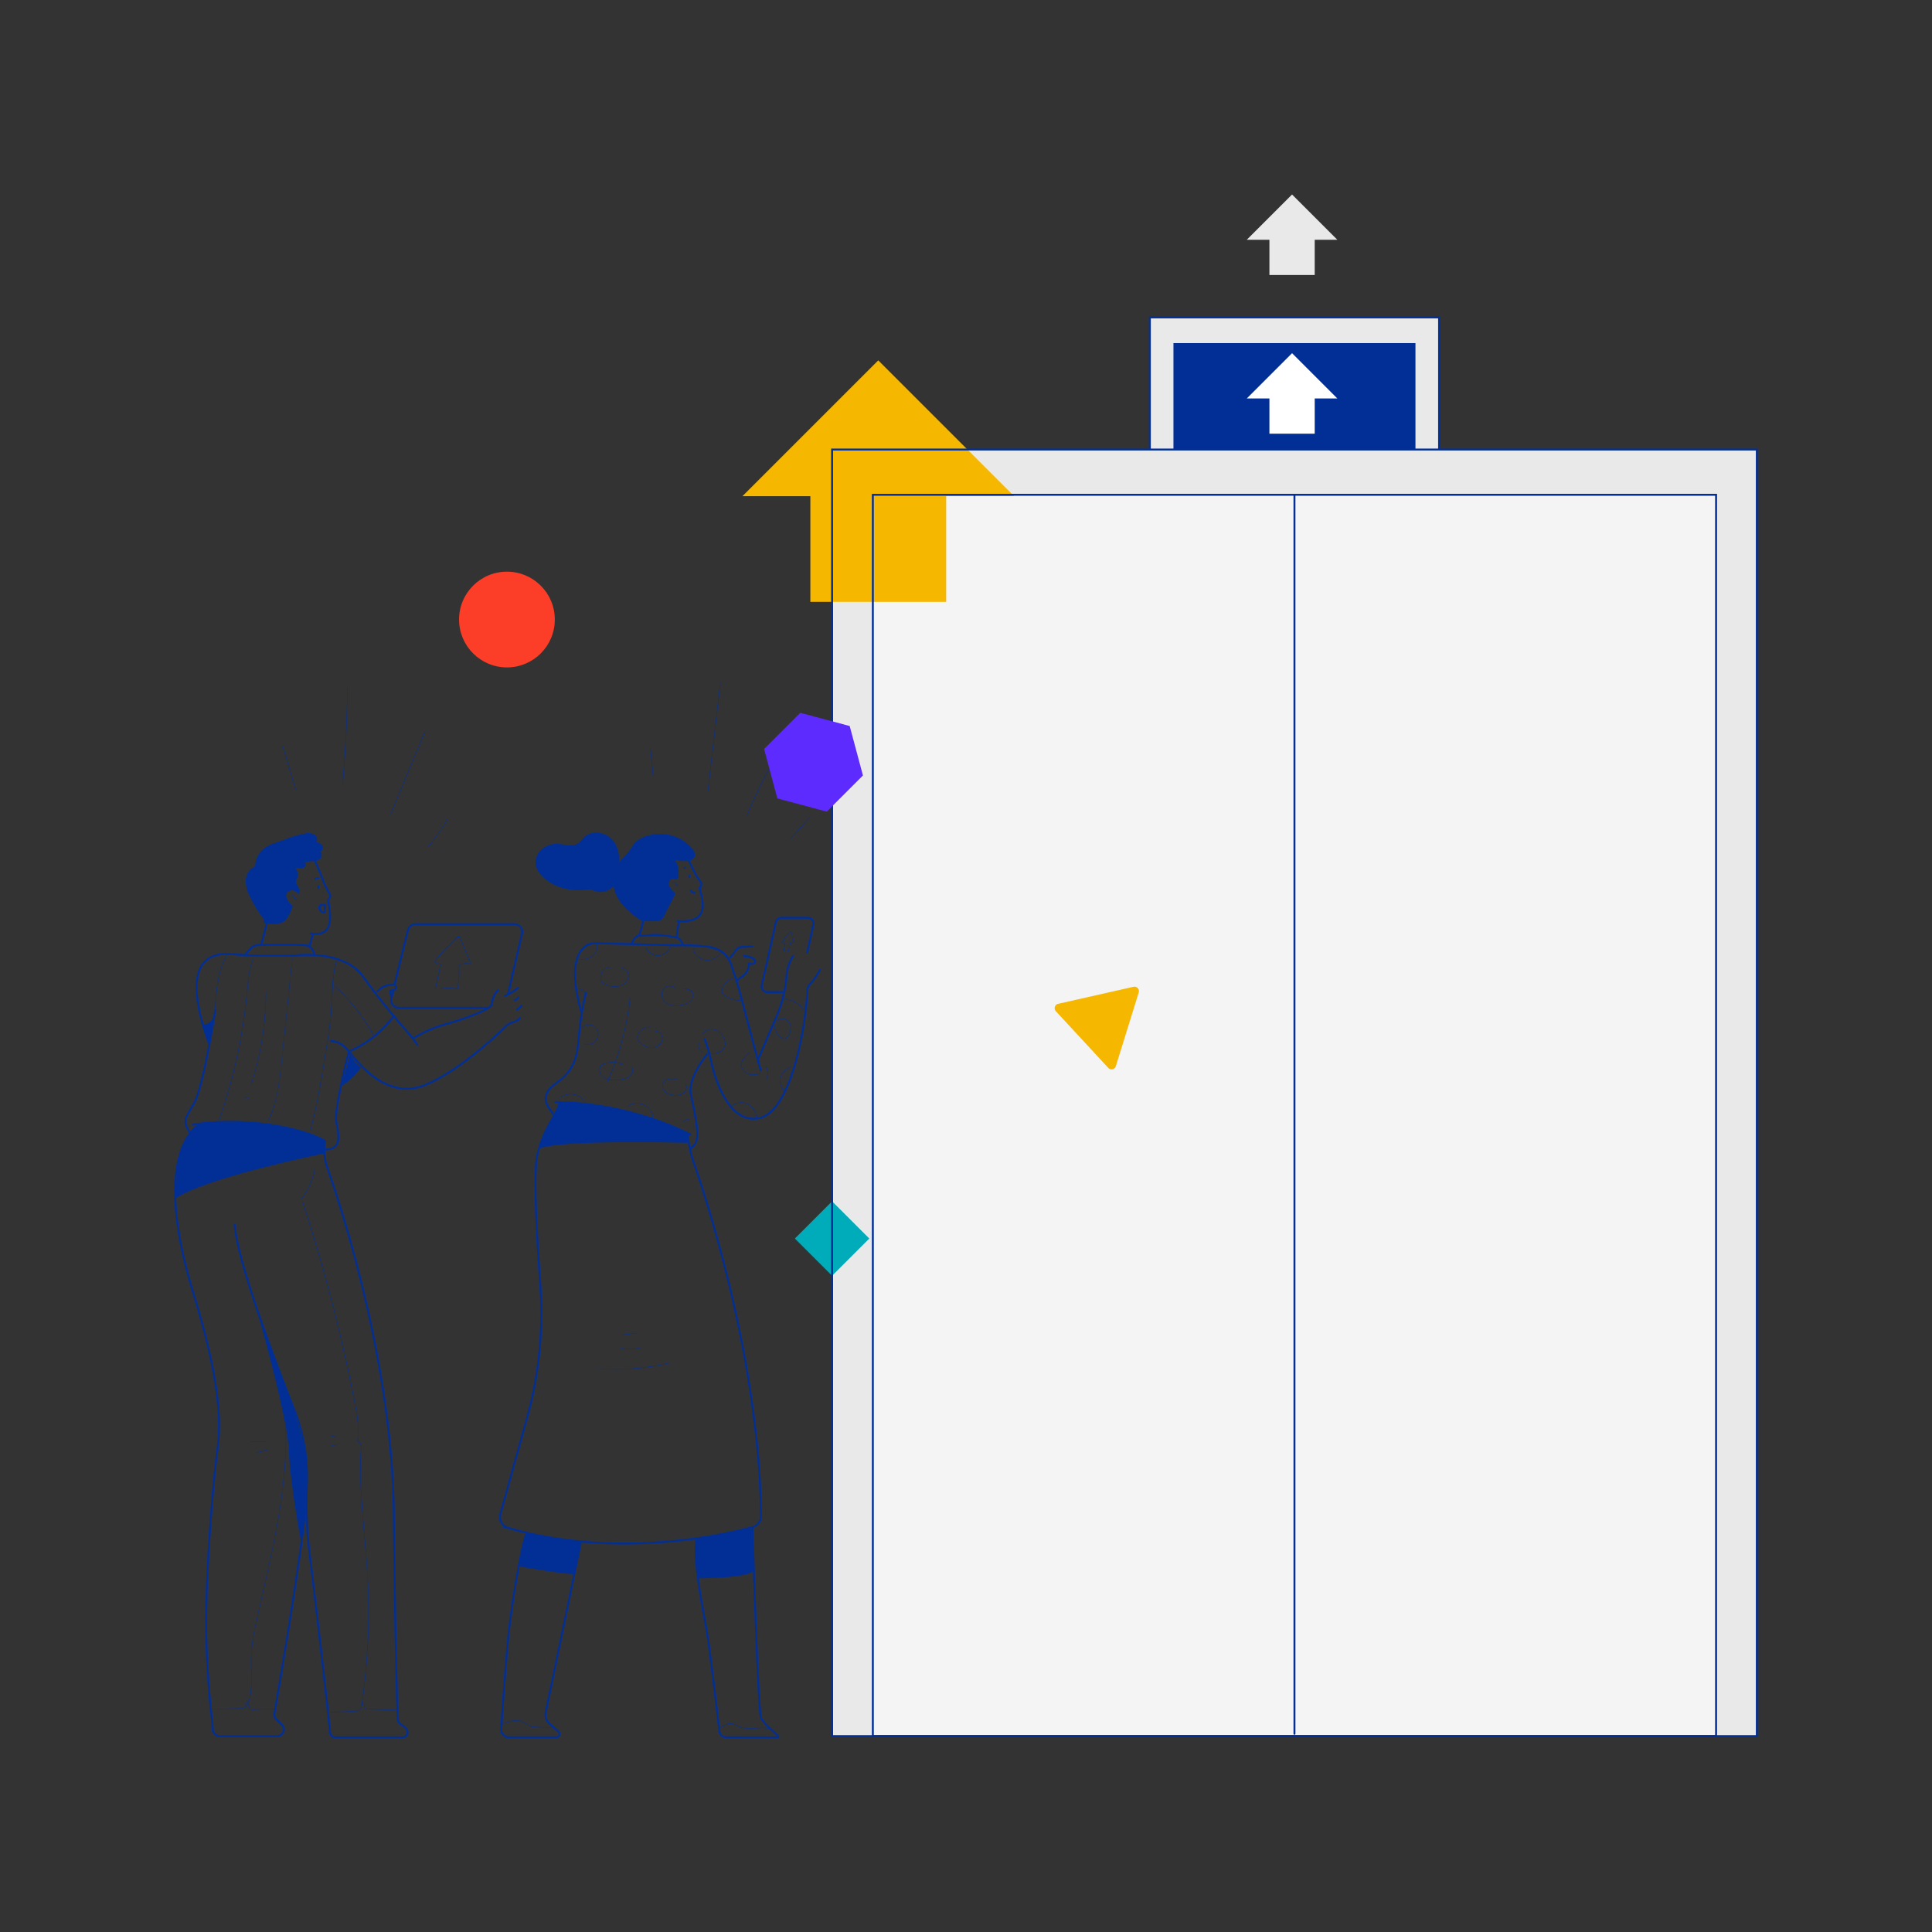 <svg xmlns="http://www.w3.org/2000/svg" id="Layer_1" data-name="Layer 1" viewBox="0 0 1000 1000"><rect x="0" y="0" width="1000" height="1000" fill="#333333" stroke="none"/><defs><style>.cls-1{fill:#e9e9e9;}.cls-2{fill:#022f96;}.cls-3{fill:none;stroke:#022f96;stroke-miterlimit:10;}.cls-4{fill:#00acba;}.cls-5{fill:#f4f4f4;}.cls-6{fill:#f5b700;}.cls-7{fill:#fff;}.cls-8{fill:#fc3e28;}.cls-9{fill:#5e2bff;}</style></defs><rect class="cls-1" x="595.16" y="164.29" width="149.71" height="208.28"></rect><rect class="cls-2" x="607.38" y="177.59" width="125.26" height="174.28"></rect><rect class="cls-3" x="595.16" y="164.29" width="149.71" height="208.28"></rect><rect class="cls-1" x="430.69" y="232.68" width="478.64" height="665.92"></rect><rect class="cls-4" x="417.07" y="627.45" width="27.24" height="27.24" transform="translate(579.45 -116.78) rotate(45)"></rect><rect class="cls-5" x="451.78" y="256.1" width="436.46" height="642.49"></rect><polygon class="cls-6" points="524.9 256.83 454.59 186.53 384.29 256.83 419.44 256.83 419.44 311.52 489.74 311.52 489.74 256.83 524.9 256.83"></polygon><rect class="cls-3" x="430.69" y="232.68" width="478.64" height="665.92"></rect><rect class="cls-3" x="451.78" y="256.1" width="436.46" height="642.49"></rect><path class="cls-2" d="M161.47,483.39c-.55,1.81-1.11,3.64-1.51,5.5a3.65,3.65,0,0,0-.14,1.27.5.5,0,0,0,.62.35.52.52,0,0,0,.35-.62c0,.16,0,.07,0,0s0-.07,0-.1,0,0,0,0c0-.19.07-.38.11-.58.12-.53.25-1.05.39-1.58.29-1.08.59-2.15.91-3.22.07-.24.14-.49.22-.73.19-.62-.78-.88-1-.26Z"></path><path class="cls-3" d="M160.49,483.08c13,2.52,10.44-10.11,9.52-16.18-.06-.4-.15-.8-.22-1.2a2.47,2.47,0,0,0,.78-3.3,19.83,19.83,0,0,1-1.25-2.08,32.42,32.42,0,0,1-2.12-4.65,151.45,151.45,0,0,0-6.14-14.16"></path><path class="cls-2" d="M150.93,463.68c.3-.18.66,0,.9.21a4.27,4.27,0,0,1,.7.71,4.12,4.12,0,0,1,.81,1.78c0,.16.28.09.24-.06a4.39,4.39,0,0,0-1-2c-.39-.47-1.15-1.24-1.82-.86-.14.08,0,.3.13.22Z"></path><path class="cls-2" d="M152,465.38a.83.83,0,0,1,.94-.07c.14.08.27-.14.13-.22a1.1,1.1,0,0,0-1.25.12.12.12,0,0,0,0,.17.13.13,0,0,0,.18,0Z"></path><path class="cls-2" d="M138.06,475.67c-1.05,4.4-2.16,8.79-3.28,13.17a.5.5,0,0,0,1,.26c1.13-4.38,2.24-8.76,3.28-13.16.15-.63-.81-.89-1-.27Z"></path><path class="cls-2" d="M164.37,458.54a2,2,0,0,0,0,1.15.46.46,0,0,0,.09.17.35.35,0,0,0,.14.13.53.53,0,0,0,.39.05.52.52,0,0,0,.3-.23.56.56,0,0,0,0-.38,1.43,1.43,0,0,1-.09-.34l0,.13a1.21,1.21,0,0,1,0-.38l0,.13,0-.17a.5.5,0,0,0-.35-.61.46.46,0,0,0-.38.05.5.5,0,0,0-.23.3Z"></path><path class="cls-2" d="M163.42,455.43l.4-.2-.12,0a3.36,3.36,0,0,1,.81-.22l-.13,0,.39,0a.5.5,0,1,0,0-1,3.77,3.77,0,0,0-1.85.52.5.5,0,0,0-.18.68.5.5,0,0,0,.68.18Z"></path><path class="cls-3" d="M152.88,494.55s25-3.23,35.08,11a381,381,0,0,0,25.87,31.93,67.54,67.54,0,0,1,17.45-7.56c7.39-1.94,23-7.54,23.29-10"></path><path class="cls-3" d="M171,538.91s5-.73,9.68,5.37,19.61,25.35,39.34,17.3,41.91-30.47,41.91-30.47"></path><path class="cls-2" d="M180.87,544.67a57,57,0,0,0,19.23-13.53,54.68,54.68,0,0,0,4.16-5.07c.38-.52-.48-1-.86-.5a55.28,55.28,0,0,1-17.11,15.28,59.58,59.58,0,0,1-5.93,3c-.59.25-.08,1.11.51.86Z"></path><path class="cls-2" d="M212.74,537.05c1,1.27,1.84,2.59,2.71,3.92a.5.5,0,0,0,.87-.5c-.88-1.33-1.75-2.66-2.72-3.92a.5.5,0,0,0-.68-.18.5.5,0,0,0-.18.68Z"></path><path class="cls-3" d="M111.53,522.27s-6.24,40.29-11,48.58-6.24,9.26-2.19,15.35"></path><path class="cls-3" d="M180.61,544.15S172.93,574,174,580.31,177.73,595,168.17,595"></path><path class="cls-2" d="M99.9,582.66a118.23,118.23,0,0,1,26.31-1.31,131.58,131.58,0,0,1,26.77,4,68.48,68.48,0,0,1,14.94,5.55c.57.31,1.07-.56.5-.86a67.22,67.22,0,0,0-13.53-5.21,114.8,114.8,0,0,0-13-2.82,141.84,141.84,0,0,0-27.84-1.77,104.34,104.34,0,0,0-14.44,1.45c-.64.11-.37,1.07.26,1Z"></path><path class="cls-3" d="M168.17,590.48l-.15,1.37a29,29,0,0,0,1.46,12.72c7.75,22.09,33.49,101.13,34.35,178.57.88,78.62,1.85,102,2.1,106.91a2.65,2.65,0,0,0,.92,1.85l3.2,2.72a2.64,2.64,0,0,1-1.82,4.63H173.59a2.71,2.71,0,0,1-2.74-2.39c-.81-8.08-3.85-37.23-11-96.14-1.31-10.75-1.35-23.39-1-33.53a94.49,94.49,0,0,0-6.58-37.58c-10.9-27.66-29.75-77.8-30.83-96.11"></path><path class="cls-2" d="M171.42,743.39l2.53.49c.16,0,.22-.21.06-.24l-2.52-.49c-.16,0-.23.21-.07.24Z"></path><path class="cls-2" d="M171,748.68l3.54-1a.13.13,0,0,0-.07-.24l-3.54,1a.13.13,0,0,0,.07.25Z"></path><path class="cls-3" d="M153.32,494.55s-21.68.24-28.89-.31-35.25-6.87-16.09,46.48"></path><path class="cls-2" d="M196,513.18a10.28,10.28,0,0,1,5.59-2.94,4.87,4.87,0,0,1,2.18-.05c.61.18,1.09.76.58,1.33s-1.31.53-2,.65a.93.93,0,0,0-.73.44,1.63,1.63,0,0,0,0,1l.35,2.5c.09.64,1.06.37,1-.26l-.21-1.43-.1-.72c0-.05-.1-.61-.14-.54a2.23,2.23,0,0,1,.6-.08,6.18,6.18,0,0,0,.62-.12,2.9,2.9,0,0,0,1-.48,1.82,1.82,0,0,0,.79-1.79,2.08,2.08,0,0,0-1.44-1.45,5.61,5.61,0,0,0-2.48,0,10.7,10.7,0,0,0-2.36.64,11.23,11.23,0,0,0-4,2.62c-.45.46.25,1.17.7.7Z"></path><path class="cls-2" d="M187.06,552.33c-3,3.69-6.06,7.49-10.36,9.63q2.24-7,3.88-14.18a9.42,9.42,0,0,0,.35-3.07,19.79,19.79,0,0,0,5.74,7.72"></path><path class="cls-2" d="M155.9,620.92a37.23,37.23,0,0,0,7.16-15.7c0-.16-.21-.23-.24-.07a37,37,0,0,1-7.1,15.6c-.09.12.08.3.18.17Z"></path><path class="cls-2" d="M167.11,597.17s-58.91,12-76,22.92c0,0-.22-21.09,3.52-27.49l3-5.45s2-4.47,6.17-5.25,23-1.17,27.66-.68,21.23,3.28,25.78,4.84,9,3.42,9,3.42,1.64-.44,1.86,1.93a41.72,41.72,0,0,1-.1,6Z"></path><path class="cls-2" d="M110.2,527.15s-1.83,3.41-4.93,3c0,0,2.44,11.94,3.46,8.47S110.2,527.15,110.2,527.15Z"></path><path class="cls-2" d="M351.21,476.8a32.36,32.36,0,0,0-1.35,7.95c-.07.64.93.63,1,0a31.59,31.59,0,0,1,1.31-7.68c.22-.61-.74-.87-1-.27Z"></path><path class="cls-3" d="M350.39,476.71c17.09,1.4,13.42-10.16,12-16-.1-.39-.22-.77-.32-1.15a2.4,2.4,0,0,0,.48-3.27,21,21,0,0,1-1.38-1.93,33.25,33.25,0,0,1-2.44-4.36,149.37,149.37,0,0,0-7.1-13.33"></path><path class="cls-2" d="M348.2,456.86c.26-.21.65-.06.9.08a4.82,4.82,0,0,1,.78.56,4.31,4.31,0,0,1,1.09,1.57c0,.15.3.08.24-.07a4.63,4.63,0,0,0-1.29-1.8c-.47-.39-1.3-1-1.89-.52-.13.1.05.28.17.18Z"></path><path class="cls-2" d="M349.54,458.35a.79.79,0,0,1,.91-.23.14.14,0,0,0,.16-.09.13.13,0,0,0-.09-.15,1.06,1.06,0,0,0-1.16.29.13.13,0,0,0,.18.18Z"></path><path class="cls-2" d="M334.41,465.92c-.64,3-1.13,6.07-1.72,9.09a53.81,53.81,0,0,1-2.3,8.94c-.23.6.74.86,1,.26a54.67,54.67,0,0,0,2.29-8.93c.6-3,1.09-6.08,1.73-9.09.13-.63-.83-.9-1-.27Z"></path><path class="cls-2" d="M302.84,513.6A144.8,144.8,0,0,0,299.57,532c-.44,4-.64,8.07-1.34,12a23.88,23.88,0,0,1-3.58,9.28,22.12,22.12,0,0,1-4.41,4.9c-2.11,1.73-4.55,3.26-6.3,5.38a8.34,8.34,0,0,0-2,4.23,7.54,7.54,0,0,0,.61,3.81,17.7,17.7,0,0,0,1.85,3.18,11.34,11.34,0,0,1,1.54,2.47c.22.61,1.18.35,1-.26a9.22,9.22,0,0,0-1.25-2.15,26,26,0,0,1-1.73-2.68,6.61,6.61,0,0,1,.13-7.15c1.56-2.33,4.13-3.94,6.29-5.67a24.27,24.27,0,0,0,4.66-4.89,23.92,23.92,0,0,0,3.95-9.16c.77-3.76,1-7.62,1.37-11.43a145.79,145.79,0,0,1,3.44-20c.15-.62-.81-.89-1-.27Z"></path><path class="cls-2" d="M357.56,586.77a156.74,156.74,0,0,0-26.21-10.17,171,171,0,0,0-28.08-5.68,156,156,0,0,0-15.73-1,.5.5,0,0,0,0,1,161.35,161.35,0,0,1,27.91,2.92,169.87,169.87,0,0,1,27.22,7.6,147.74,147.74,0,0,1,14.39,6.24c.57.28,1.08-.58.5-.87Z"></path><path class="cls-2" d="M356.26,453a2,2,0,0,0,0,.34,1.34,1.34,0,0,0,0,.35,1.69,1.69,0,0,0,.18.55.5.5,0,0,0,.3.23.46.46,0,0,0,.38-.05.48.48,0,0,0,.23-.29l0-.14a.45.45,0,0,0-.07-.25l0-.07.05.12a1.56,1.56,0,0,1-.1-.37l0,.13a1.21,1.21,0,0,1,0-.38l0,.14v0a.45.45,0,0,0,0-.2.55.55,0,0,0-.06-.18.46.46,0,0,0-.3-.23.49.49,0,0,0-.39.05.47.47,0,0,0-.23.3Z"></path><path class="cls-2" d="M357.12,461.08a2.69,2.69,0,0,0,2.42,1.56.5.5,0,0,0,.5-.5.51.51,0,0,0-.5-.5h-.2l-.3-.07-.14-.05c-.08,0,.08,0,0,0l-.07,0-.26-.15-.06,0s-.09-.07,0,0,0,0,0,0l-.05,0-.22-.21,0-.06c0-.05.06.09,0,0l-.08-.12a1.51,1.51,0,0,1-.15-.28.5.5,0,0,0-.3-.23.55.55,0,0,0-.38.05.52.52,0,0,0-.23.3.59.59,0,0,0,.05.39Z"></path><path class="cls-2" d="M354.45,449.67l.35-.1a.34.34,0,0,0,.17-.08.37.37,0,0,0,.13-.15.28.28,0,0,0,.06-.18.34.34,0,0,0,0-.2l0-.12a.52.52,0,0,0-.18-.18l-.12-.05a.57.57,0,0,0-.26,0l-.36.1a.32.32,0,0,0-.17.09.44.44,0,0,0-.13.14.55.55,0,0,0-.06.18.45.45,0,0,0,0,.2l.05.12a.52.52,0,0,0,.18.18l.12.05a.61.61,0,0,0,.27,0Z"></path><path class="cls-2" d="M351.1,453.91a1.32,1.32,0,0,1-1.75,1.14,2.12,2.12,0,0,0-2.9,1.27c-.91,2.13,1.07,4.19,2.32,5.2a1.45,1.45,0,0,1,.41,1.74c-.72,1.57-2.16,4.6-3.71,7.33-1.78,3.14-1.6,5.28-5.15,6.24h-7.85c-.12,0,.09.06,0,0-1.59-1-14.19-8.38-15-19.16a17.13,17.13,0,0,1,5.15-13.73,28.84,28.84,0,0,0,4.62-5.84c1.55-2.64,5.18-6,13.66-6.43a21.72,21.72,0,0,1,16.8,6.93c3.56,3.64,2.29,6.86-2.87,7.1a15.13,15.13,0,0,1-4.77-.55.4.4,0,0,0-.46.59,9.11,9.11,0,0,1,1.6,5.82Z"></path><path class="cls-3" d="M366.77,544.76c0-.27-11,13-9.22,21.44,4.49,21,4.53,25.08-.24,28.29"></path><path class="cls-3" d="M349.07,489.32c3.16-.14,6.33-.1,9.49.05,6.68.32,14.12.42,18.18,6.48,1.84,2.76,2.42,5.94,3.53,9,.91,2.5,1.66,5.07,2.37,7.65,1.5,5.42,2.83,10.89,4.31,16.32q2.88,10.62,5.64,21.26l0,.14"></path><path class="cls-3" d="M393.94,554.44c-.63-1.89-1.19-3.79-1.65-5.72,0,0,4.67-11.28,9.31-21.81a67.49,67.49,0,0,0,5.63-23.09,23.88,23.88,0,0,1,3.42-9.28"></path><path class="cls-3" d="M364.61,537.46a88.8,88.8,0,0,1,3.21,10.61s6.23,34.25,24.81,30.72c17.54-3.33,24.62-49.91,25.2-65.47a6.13,6.13,0,0,1,1.79-4.45c1.73-1.55,3.6-4.78,5-7.19"></path><path class="cls-3" d="M355.79,586.46l.75,5.07a53,53,0,0,0,2.43,9.92c7,20.11,34,102.49,34.95,183.29a5.9,5.9,0,0,1-4.44,5.72c-15.68,4.21-70.38,16.48-126.34.44a5.9,5.9,0,0,1-4.15-7.22l13.76-49.6a203.61,203.61,0,0,0,6.9-69.11c-1.87-25.88-3.65-58.44-1.52-67.26,3.66-15.24,10.31-20.51,11.51-27.28"></path><path class="cls-3" d="M349.85,489.29c.35,0-27.57-.74-41.4-1.13-8.28-.23-15.23,9.76-7.41,36"></path><path class="cls-3" d="M389.48,790.46s2.85,95.17,4.44,98.74,10.31,9.9,8.8,10-19.12.06-27,0a3.35,3.35,0,0,1-3.34-2.92c-1-8.84-4.15-35.48-5.77-46.92-2-13.81-8.31-41.15-6-53.2"></path><path class="cls-3" d="M300.73,797.88s-14.49,70.52-18.27,88.36a6.36,6.36,0,0,0,2.15,6.17l4.47,3.8a1.73,1.73,0,0,1-1.17,3H263.45a4,4,0,0,1-4.06-4.21c.62-9.14,2.15-31.18,3.57-46.47,1.84-19.74,7.93-53.45,9.84-55.17"></path><path class="cls-2" d="M356.54,591.53s-66.06-1.92-77.56,3c0,0,4.58-11.34,5.36-12.75s3.58-6.34,4.06-7.49.61-4.11,3.91-3.82,32,3,47.73,9.49l13.59,5.51s2,.09,2.47,3.1"></path><path class="cls-2" d="M269.08,810.85s27.21,4.73,28.22,3.74,2.76-13.42,2.76-13.42,1.65-3.15-1.37-3.49-19.3-2.87-19.3-2.87-7.29-3-7.64,1.15-2.67,11.73-2.67,11.73"></path><path class="cls-2" d="M361.3,816.94s26.29,0,28.9-4.06l-.5-15.36-.13-4.12s1.08-3.11-4.14-1.9-19.59,3.94-19.59,3.94-5.39-.83-5.54,3.48S361.3,816.94,361.3,816.94Z"></path><path class="cls-2" d="M259,893.06a23.74,23.74,0,0,1,7-2.33,9.88,9.88,0,0,1,3.59.23,9.5,9.5,0,0,1,3,1.52,7.94,7.94,0,0,0,2.58,1.34,18,18,0,0,0,3.44.28l7.85.38c.16,0,.16-.24,0-.25l-6.23-.3-3.12-.15a7,7,0,0,1-3-.62c-1.5-.77-2.69-1.95-4.35-2.41a10.57,10.57,0,0,0-5-.08,28.59,28.59,0,0,0-5.94,2.18c-.15.06,0,.28.12.21Z"></path><path class="cls-2" d="M372.47,894.89c1.49-1.15,3.13-2.39,5.06-2.61s3.56.88,5.27,1.6c3.28,1.36,6.9.78,10.33.62a16.25,16.25,0,0,1,6.2.66c.15.05.22-.19.07-.24-3.59-1.27-7.42-.46-11.12-.41a13.47,13.47,0,0,1-5.85-1.07c-1.58-.72-3.11-1.62-4.92-1.42-2,.23-3.68,1.51-5.22,2.7-.12.1,0,.27.18.17Z"></path><path class="cls-2" d="M257.35,512.23a12.75,12.75,0,0,0-2.37,3.61,12.26,12.26,0,0,0-.67,2,16.76,16.76,0,0,1-.45,2.24c-.24.6.73.86,1,.27a13.18,13.18,0,0,0,.41-2.06,11.54,11.54,0,0,1,.62-2,11.38,11.38,0,0,1,2.21-3.4c.43-.47-.27-1.18-.71-.71Z"></path><path class="cls-2" d="M267.86,510.92a34.1,34.1,0,0,1-6.71,4.15c-.59.27-.08,1.14.5.86a34.79,34.79,0,0,0,6.92-4.3.5.5,0,1,0-.71-.71Z"></path><path class="cls-2" d="M267.89,515.89l-.15.28-.08.12-.05.06s.08-.09,0,0a3.66,3.66,0,0,1-.44.44c-.05,0,.1-.08,0,0l-.06,0-.14.09a1.17,1.17,0,0,1-.27.15s-.2.08-.05,0l-.14.05a1.58,1.58,0,0,1-.31.09.52.52,0,0,0-.35.62.51.51,0,0,0,.62.34,3.33,3.33,0,0,0,2.24-1.76.5.5,0,1,0-.86-.51Z"></path><path class="cls-2" d="M269.56,520.31a13,13,0,0,1-1.07,1l-.28.24-.14.11a.18.18,0,0,1-.07,0c.06,0,0,0,0,0-.2.15-.4.3-.61.44a.51.51,0,0,0-.18.68.5.5,0,0,0,.68.18,13.24,13.24,0,0,0,2.39-2,.52.52,0,0,0,0-.71.5.5,0,0,0-.71,0Z"></path><path class="cls-2" d="M268.77,526.56a7.34,7.34,0,0,1-3.48,2.1,9,9,0,0,0-3.71,2.1c-.43.47.27,1.18.71.71,2-2.12,5.37-1.87,7.19-4.2a.52.52,0,0,0,0-.71.5.5,0,0,0-.71,0Z"></path><path class="cls-3" d="M102.38,582.81S77.61,596,100.12,669.43c13,42.55,14.64,64.69,12.39,81.14s-6.76,70.17-5.63,100.88c1,26.94,2.84,36.15,3.28,43.93a3.46,3.46,0,0,0,3.49,3.21h29.81a3.4,3.4,0,0,0,2.48-5.82l-2.88-2.8a3.34,3.34,0,0,1-1-3c2.25-13.13,16.59-97.33,16.59-114.5"></path><path class="cls-2" d="M108.78,886.36a.13.13,0,0,0,0-.25.13.13,0,0,0,0,.25Z"></path><path class="cls-2" d="M108.78,884.73l11.87-.28,3-.07,1.48,0a2.71,2.71,0,0,0,1-.13c.49-.22.64-.74.83-1.2l1.11-2.77h-.24l.76,2.23a11.63,11.63,0,0,0,.66,1.82,1.16,1.16,0,0,0,.9.6,14.58,14.58,0,0,0,2.38,0l10-.33a.13.13,0,0,0,0-.25l-8.77.29-2.09.07c-.69,0-1.8.26-2.21-.46a10.91,10.91,0,0,1-.66-1.87l-.73-2.11a.12.12,0,0,0-.24,0l-1,2.43a3.62,3.62,0,0,1-.56,1.19c-.37.38-1.07.28-1.55.29l-5.32.13-10.63.25c-.16,0-.16.26,0,.25Z"></path><path class="cls-2" d="M170,886.46l9.45-.39c1.46-.06,2.94-.06,4.4-.2a4.55,4.55,0,0,0,2.55-.87c.8-.68.82-1.68,1.07-2.62.05-.2.24-.89.48-.94s.36.39.4.54a7.93,7.93,0,0,1,.19,1.37,1.42,1.42,0,0,0,1.48,1.41c1.56.09,3.13.09,4.7.14l10.8.33a.13.13,0,0,0,0-.25l-11.42-.35-2.73-.08c-.89,0-2.21.2-2.51-.87-.25-.87,0-1.94-.81-2.54a.12.12,0,0,0-.15,0c-1.06.94-.56,2.6-1.56,3.57s-3.12.95-4.56,1l-11.78.48a.13.13,0,0,0,0,.25Z"></path><path class="cls-2" d="M129.68,746.33h8.07a.13.13,0,0,0,0-.25h-8.07a.13.13,0,0,0,0,.25Z"></path><path class="cls-2" d="M132.64,752l5.86-1.44c.16,0,.09-.28-.06-.24l-5.87,1.43c-.16,0-.09.28.07.25Z"></path><path class="cls-2" d="M132.1,675s16.66,57.5,17.39,75.42,6.49,48.5,6.49,48.5,4.45-35,2-47.07a244.19,244.19,0,0,0-7.6-26.86"></path><path class="cls-3" d="M417.7,493.52l3.31-15a2.89,2.89,0,0,0-2.88-3.47H404.46a2.92,2.92,0,0,0-2.87,2.26l-7.28,32.72a2.89,2.89,0,0,0,2.87,3.48h8.73"></path><path class="cls-2" d="M363.94,534.85a.13.13,0,1,0,0-.25.13.13,0,0,0,0,.25Z"></path><path class="cls-2" d="M309.75,708.52a120.34,120.34,0,0,0,28.31-1.21q4-.66,8-1.58c.16,0,.09-.28-.07-.25a119.56,119.56,0,0,1-28.21,3.13c-2.68,0-5.36-.14-8-.34-.16,0-.16.24,0,.25Z"></path><path class="cls-2" d="M321.11,697.77a19.17,19.17,0,0,0,10.33-.07.12.12,0,0,0-.06-.24,18.93,18.93,0,0,1-10.21.07.12.12,0,0,0-.06.24Z"></path><path class="cls-2" d="M321.86,691.12l7.4-1c.16,0,.16-.27,0-.25l-7.4,1c-.16,0-.16.27,0,.25Z"></path><path class="cls-2" d="M354.22,488.9c-1.09-1.21-1.41-3-3-3.81a11.4,11.4,0,0,0-3-.7c-1.15-.21-2.3-.41-3.46-.57a36,36,0,0,0-6.88-.4c-1.19.06-2.37.19-3.55.29s-2.23.1-3.35.13a3.38,3.38,0,0,0-2.66,1.27,19.29,19.29,0,0,0-1.8,3c-.3.57.56,1.08.87.51a25.8,25.8,0,0,1,1.43-2.51,2.64,2.64,0,0,1,2.38-1.26c2.11,0,4.2-.27,6.31-.4a33.69,33.69,0,0,1,6.27.25,51.78,51.78,0,0,1,6.34,1.07c1.88.48,2.21,2.55,3.37,3.85.43.48,1.13-.23.71-.71Z"></path><path class="cls-2" d="M378.31,496l2.29-2.81a8.36,8.36,0,0,1,2.09-2.26,3.76,3.76,0,0,1,1.45-.3c.58-.05,1.17-.09,1.76-.12,1.17-.07,2.35-.1,3.52-.1a.5.5,0,0,0,0-1c-1.25,0-2.5,0-3.74.11a9.39,9.39,0,0,0-3.34.47,7.09,7.09,0,0,0-2.23,2.23l-2.5,3.08c-.41.49.3,1.2.7.7Z"></path><path class="cls-2" d="M385,495.4a10.11,10.11,0,0,1,4.19,1c.53.3,1.64,1.07,1,1.75s-1.65.25-2.34,0a.51.51,0,0,0-.64.48,7.93,7.93,0,0,1-1.79,5,8.11,8.11,0,0,1-2,1.74,5.68,5.68,0,0,0-1.91,1.56c-.36.54.51,1,.86.51.52-.78,1.52-1.13,2.25-1.68a9,9,0,0,0,1.92-2,8.85,8.85,0,0,0,1.67-5.16l-.63.48a3.32,3.32,0,0,0,3.14-.15,1.65,1.65,0,0,0,.25-2.42c-1.39-1.74-3.91-2-6-2.17-.64-.06-.64.94,0,1Z"></path><path class="cls-2" d="M396.23,551.87a7.39,7.39,0,0,1,.3,6.81c-.07.14.15.27.22.12a7.63,7.63,0,0,0-.31-7.06c-.08-.13-.3,0-.21.13Z"></path><path class="cls-2" d="M326,516.54a144.76,144.76,0,0,1-7.79,33.61q-1.69,4.7-3.71,9.27c-.06.14.15.27.22.12a145.81,145.81,0,0,0,10.15-33.32q.86-4.82,1.38-9.68c0-.16-.23-.16-.25,0Z"></path><path class="cls-2" d="M314.08,562.94l-.43-.21a.12.12,0,0,0-.1,0,.11.11,0,0,0-.07.06.13.13,0,0,0,0,.17l.43.21a.2.2,0,0,0,.1,0,.16.16,0,0,0,.08-.06.13.13,0,0,0-.05-.17Z"></path><path class="cls-2" d="M137.51,513.64A153.81,153.81,0,0,1,132.85,551q-1.31,5.21-3,10.29c0,.15.19.22.24.07a155,155,0,0,0,7.26-37q.38-5.34.38-10.68a.13.13,0,1,0-.25,0Z"></path><path class="cls-2" d="M128.52,568.12l-2.09-.41c-.16,0-.23.21-.07.24l2.1.41c.15,0,.22-.21.06-.24Z"></path><path class="cls-2" d="M163.27,493.92c-.63-2-1.46-3.9-3.52-4.77a10.47,10.47,0,0,0-3.77-.53c-1.54-.05-3.08-.08-4.62-.11-3,0-6.07-.05-9.1,0s-6,0-9,.22a5.27,5.27,0,0,0-3.63,1.64,33.1,33.1,0,0,0-3,3.51c-.39.51.48,1,.86.5a36,36,0,0,1,2.52-3,4.46,4.46,0,0,1,3.1-1.64c2.7-.2,5.44-.18,8.15-.22s5.57,0,8.36,0,5.38,0,8,.2a4.67,4.67,0,0,1,3.28,1.54,8.24,8.24,0,0,1,1.36,3c.19.61,1.16.35,1-.27Z"></path><path class="cls-2" d="M168.44,468a9.09,9.09,0,0,0-1.47-.11,2.47,2.47,0,0,0-1.42.27,2.18,2.18,0,0,0-.63,2.42,3.29,3.29,0,0,0,1.63,1.92,1.93,1.93,0,0,0,1.31.31,1.09,1.09,0,0,0,.7-.94,10,10,0,0,0,.06-1.55c0-.56,0-1.12,0-1.68a.5.5,0,0,0-1,0c0,.78,0,1.57,0,2.36,0,.18,0,.36,0,.54v.1s0,.09,0,0a1.33,1.33,0,0,1-.05.19c0-.07,0,0,0,0s0,0,0,0,.07-.05.07,0h0l-.31-.12a2.5,2.5,0,0,1-1.28-1.18,1.78,1.78,0,0,1-.17-.82,1.59,1.59,0,0,1,.06-.36.87.87,0,0,1,.15-.29.37.37,0,0,1,.3-.16,3.82,3.82,0,0,1,.59,0,7.73,7.73,0,0,1,1.27.07.49.49,0,0,0,.61-.34.5.5,0,0,0-.34-.62Z"></path><path class="cls-3" d="M204.16,509.78l7-28.41a3.91,3.91,0,0,1,3.79-3h51.45a3.9,3.9,0,0,1,3.8,4.78l-7.3,31.61"></path><path class="cls-3" d="M203.73,512.36l-1.14,4.4a3.9,3.9,0,0,0,3.78,4.88h45.94"></path><path class="cls-2" d="M320.13,448.14c1-5.07-.2-10.79-4-14.29s-10.38-4-14-.32a18.71,18.71,0,0,1-2.94,3c-3,1.85-6.52.66-9.72.28A11.77,11.77,0,0,0,280,440a8.87,8.87,0,0,0-2.83,6.58,9.79,9.79,0,0,0,2.39,5.71c5.46,6.65,14.89,9.24,23.2,8.33a10.82,10.82,0,0,1,3.21-.07,19.26,19.26,0,0,1,2.07.68,9,9,0,0,0,11.77-7.74"></path><path class="cls-2" d="M154.65,462.69a9.55,9.55,0,0,0-2.7-1.75,3.43,3.43,0,0,0-3.09.81,2.43,2.43,0,0,0-.66,2.35,8.71,8.71,0,0,0,2.79,4.32,1.13,1.13,0,0,1,.46.53,1.06,1.06,0,0,1-.11.65c-1.3,3.29-2.54,6.84-5.84,8.11a11.12,11.12,0,0,1-3.54.57c-1.06,0-4.14,0-5.05-.54-.64-.38-.11-1.54-.55-2.14a67.94,67.94,0,0,1-6.77-11,19.17,19.17,0,0,1-2.42-8.44c0-3,1.46-6.07,4.15-7.3a1.57,1.57,0,0,0,.62-.41,1.41,1.41,0,0,0,.17-.73,12.14,12.14,0,0,1,5.59-9.34,24,24,0,0,1,4.69-2.07l6-2.13A52.74,52.74,0,0,1,158,431.4a6.82,6.82,0,0,1,4.66.52c1.35.83,2,2.89,1,4.07a3.85,3.85,0,0,1,3.22,1.76c.59,1.13,0,2.85-1.27,3,1.27.66,1.19,2.68.17,3.68a6.08,6.08,0,0,1-4,1.34,9.89,9.89,0,0,0-4.19.81c.81.3.85,1.55.23,2.16a3.16,3.16,0,0,1-2.43.64,7.9,7.9,0,0,0-2.57.05,4.76,4.76,0,0,1,.93,5.3,4.3,4.3,0,0,0-.58,1.47,2.91,2.91,0,0,0,.48,1.54l1.11,2.12a3.08,3.08,0,0,1-.09,2.82"></path><path class="cls-2" d="M156.38,621.7q8,24.43,14.56,49.31t11.62,50.33c.84,4.21,1.74,8.43,2.32,12.68a51,51,0,0,1,.5,6.76c0,1,0,2-.13,3a5.79,5.79,0,0,0-.17,1.83c.1.38.68.87.92,1.19a2.83,2.83,0,0,1,.83,1.86c0,1.1-.14,2.25-.19,3.35-.1,2.15-.15,4.3-.17,6.44,0,4.38.09,8.77.31,13.14.88,17.45,3.18,34.79,3.7,52.27A339.23,339.23,0,0,1,188,876.12q-.44,3.42-.93,6.83c0,.16.22.23.24.07a342.23,342.23,0,0,0,3.56-52c-.15-17.74-2.24-35.32-3.45-53a228,228,0,0,1-.52-26.27c.06-1.12.12-2.24.2-3.35.05-.78-.27-.95-.77-1.59a3,3,0,0,1-.88-2.54,34.38,34.38,0,0,0,.18-3.51,66.16,66.16,0,0,0-1.42-12.3c-3.19-17-7-33.91-11.26-50.67s-9-33.42-14.3-49.91c-.66-2.09-1.34-4.18-2-6.27,0-.15-.3-.08-.25.07Z"></path><path class="cls-2" d="M146.62,725a171.11,171.11,0,0,1,.84,31.76,279.17,279.17,0,0,1-4,31.82c-1.9,10.57-4.2,21.07-6.56,31.55-1.17,5.23-2.36,10.46-3.52,15.7-1.11,5.05-2.3,10.1-3,15.23a96.31,96.31,0,0,0-.36,14.9c.11,4.82.11,9.75-1.27,14.41a22.56,22.56,0,0,1-1.36,3.53c-.06.14.15.27.22.12,4.19-8.73,2.17-18.67,2.58-28a95.19,95.19,0,0,1,2.5-16.08c1.14-5.23,2.32-10.46,3.49-15.68,2.39-10.59,4.77-21.17,6.78-31.83a302.66,302.66,0,0,0,4.43-31.57,178.07,178.07,0,0,0-.1-31.91c-.13-1.33-.28-2.65-.45-4,0-.16-.27-.16-.25,0Z"></path><path class="cls-2" d="M117.16,494.58c-3.56,6.41-4.79,13.73-5.43,20.95-.19,2.11-.33,4.22-.47,6.34,0,.16.24.16.25,0,.6-9.25,1.27-18.9,5.87-27.17.07-.14-.14-.27-.22-.12Z"></path><path class="cls-2" d="M174.11,497.18c-1.65,5.4-2.07,11-2.31,16.65-.25,5.82-.48,11.6-1.27,17.37s-1.77,11.78-2.72,17.66-1.9,11.55-3,17.29c-1.25,6.54-2.68,13.05-4.38,19.49,0,.16.2.23.24.07,3-11.4,5.15-23,7-34.62,1-5.87,1.9-11.74,2.76-17.63A159.42,159.42,0,0,0,172,516.41c.24-6.44.5-12.95,2.4-19.16.05-.16-.19-.22-.24-.07Z"></path><path class="cls-2" d="M151.23,496.05l-3.55,34.11-1.77,17c-.55,5.28-1.08,10.56-2,15.79a68,68,0,0,1-5,17c-.07.14.15.27.21.13,4.36-9.5,5.61-20,6.69-30.27q1.81-17.19,3.59-34.37l2-19.35c0-.16-.23-.16-.25,0Z"></path><path class="cls-2" d="M131.06,496c-2.06,4.84-2.59,10.1-3.06,15.29-.51,5.64-1.14,11.26-2,16.86a279.24,279.24,0,0,1-6.92,33q-2.5,9.17-5.63,18.15c0,.15.19.21.24.06a279.2,279.2,0,0,0,9.09-32.22,280.73,280.73,0,0,0,5.17-33c.58-6.08.86-12.34,3.29-18,.06-.14-.15-.27-.22-.12Z"></path><path class="cls-2" d="M172.5,509.87a99.86,99.86,0,0,1,16.84,19.62q2,3.09,3.79,6.31c.08.14.3,0,.22-.13A99.9,99.9,0,0,0,178,514.8c-1.7-1.77-3.47-3.47-5.29-5.11-.12-.11-.3.07-.18.18Z"></path><path class="cls-2" d="M299.21,496.51A9.36,9.36,0,0,0,306.7,495a6.35,6.35,0,0,0,2.42-6.3c0-.16-.27-.09-.24.07a6.14,6.14,0,0,1-2.4,6.09,9.1,9.1,0,0,1-7.2,1.36c-.16,0-.22.22-.07.25Z"></path><path class="cls-2" d="M316.18,500.76c-2.25-.94-4.26,1-4.94,3a6.63,6.63,0,0,0-.31,3.5,3.64,3.64,0,0,0,2.31,2.4,11.5,11.5,0,0,0,7.55.75,6.09,6.09,0,0,0,4.55-4.59,4.14,4.14,0,0,0-3.56-4.87c-.16,0-.16.24,0,.25a3.88,3.88,0,0,1,3.37,4.22,5.7,5.7,0,0,1-3.93,4.6,10.6,10.6,0,0,1-6.45-.06,6.48,6.48,0,0,1-2.94-1.52,3.92,3.92,0,0,1-.65-3.42,5.91,5.91,0,0,1,1.5-3.22,3.21,3.21,0,0,1,3.44-.78c.14.06.21-.18.06-.24Z"></path><path class="cls-2" d="M299.14,512.09a3,3,0,0,1,3.55,2.1.13.13,0,0,0,.25-.07,3.29,3.29,0,0,0-3.87-2.28c-.15,0-.09.28.07.25Z"></path><path class="cls-2" d="M334.38,490.76A6.79,6.79,0,0,0,347,490c.05-.16-.19-.22-.24-.07a6.54,6.54,0,0,1-12.12.66c-.07-.14-.28,0-.21.13Z"></path><path class="cls-2" d="M349.37,511.4c-1.42-1.7-4.13-1.48-5.68-.07-1.92,1.74-1.49,4.82,0,6.71,1.74,2.27,4.85,2.91,7.56,2.6s6.41-1.55,7.5-4.38a3,3,0,0,0-.94-3.45,7.93,7.93,0,0,0-4-1.27c-.16,0-.15.23,0,.25,2.11.26,5.5,1.11,4.81,4s-4.06,4-6.51,4.48-5.54.21-7.55-1.6c-1.7-1.53-2.58-4.32-1.33-6.38s4.41-2.55,6-.69c.11.12.28-.06.18-.18Z"></path><path class="cls-2" d="M359.13,490.61a4.29,4.29,0,0,0,1.52,4.25,8.18,8.18,0,0,0,12.65-1.8.12.12,0,0,0-.21-.13,8,8,0,0,1-7.57,3.87,8.13,8.13,0,0,1-4.4-1.85c-1.22-1-2.26-2.62-1.75-4.27.05-.15-.19-.22-.24-.07Z"></path><path class="cls-2" d="M379.76,506a9,9,0,0,0-4.32,2.76c-1,1.17-2.15,3-1.9,4.65.28,1.8,2.63,2.76,4.1,3.36a16.58,16.58,0,0,0,6.29,1.23.13.13,0,0,0,0-.25,16.46,16.46,0,0,1-5.64-1,15.73,15.73,0,0,1-2.59-1.23,3.52,3.52,0,0,1-1.88-2c-.38-1.61.88-3.58,1.91-4.73a8.72,8.72,0,0,1,4.09-2.56c.16-.05.09-.29-.06-.24Z"></path><path class="cls-2" d="M364,535.09a4.87,4.87,0,0,1,4.1-2.3,6.43,6.43,0,0,1,4.5,1.87,8.2,8.2,0,0,1,2.59,4.86,4.85,4.85,0,0,1-2.18,4.57,9.17,9.17,0,0,1-6.2,1.17c-.16,0-.16.24,0,.25a9.68,9.68,0,0,0,6.1-1,5.22,5.22,0,0,0,2.57-4.32c0-3.58-3.3-7.43-6.95-7.6A5.19,5.19,0,0,0,363.8,535a.12.12,0,0,0,.21.13Z"></path><path class="cls-2" d="M361.78,539.72a3.78,3.78,0,0,0,2,5.07c.15.05.21-.19.06-.25a3.5,3.5,0,0,1-1.87-4.69c.07-.15-.14-.27-.22-.13Z"></path><path class="cls-2" d="M336.34,531.44c-2,.26-4.29.93-5.62,2.58a4.32,4.32,0,0,0,.39,5.67,8.3,8.3,0,0,0,7.05,2.67,5.47,5.47,0,0,0,4.78-4.2,3.94,3.94,0,0,0-3.95-4.64c-.16,0-.16.27,0,.25a3.68,3.68,0,0,1,3.72,4.24,5.18,5.18,0,0,1-4.46,4.08,8,8,0,0,1-6.51-2.11c-1.53-1.45-2.31-3.7-1-5.57s3.59-2.46,5.61-2.72c.16,0,.16-.27,0-.25Z"></path><path class="cls-2" d="M301.4,532.06a4.67,4.67,0,0,1,7.16.33,5.16,5.16,0,0,1-1.66,7.38,5.83,5.83,0,0,1-4.74.46c-.16-.05-.22.19-.07.24,2.92,1,6.51-.48,7.41-3.55a5.08,5.08,0,0,0-3.92-6.58,4.85,4.85,0,0,0-4.36,1.54c-.11.12.07.3.18.18Z"></path><path class="cls-2" d="M322.57,550.81a14.35,14.35,0,0,0-8.78-.69,5,5,0,0,0-3,1.68,3.65,3.65,0,0,0-.51,3c.57,2.53,3,3.78,5.38,4.17a16.81,16.81,0,0,0,8.8-.86,5.13,5.13,0,0,0,2.81-2.51,3.36,3.36,0,0,0-.24-3.41c-.09-.12-.31,0-.22.13a3.14,3.14,0,0,1,.17,3.31,5.05,5.05,0,0,1-2.77,2.31,16.72,16.72,0,0,1-7.62.89c-2.31-.22-4.95-1.08-5.87-3.44a3.78,3.78,0,0,1,.1-3.14,4.49,4.49,0,0,1,3.05-1.84,14.12,14.12,0,0,1,8.66.69c.15.06.21-.18.06-.24Z"></path><path class="cls-2" d="M350.46,558.53c-2-.29-4.3-.59-6.09.67a3.59,3.59,0,0,0-1.21,4.45,5.87,5.87,0,0,0,4.34,3.18,8.13,8.13,0,0,0,5.8-.59,4.06,4.06,0,0,0,1.89-4.88c-.06-.15-.31-.08-.24.06a3.72,3.72,0,0,1-1.34,4.3,7,7,0,0,1-5.2,1,6.48,6.48,0,0,1-4.6-2.42,3.48,3.48,0,0,1,.31-4.6c1.7-1.56,4.18-1.25,6.28-.94.15,0,.22-.22.06-.25Z"></path><path class="cls-2" d="M353.49,580.82a4.86,4.86,0,0,1,3.28-1.4c.16,0,.16-.26,0-.25a5.17,5.17,0,0,0-3.46,1.48c-.12.11.06.29.18.17Z"></path><path class="cls-2" d="M324.89,572.72a8.3,8.3,0,0,1,8.62-.67,8.4,8.4,0,0,1,3.09,2.83c.49.75,2,3.41.74,4.06-.15.07,0,.28.12.21,1.19-.61.3-2.6-.11-3.44a8.71,8.71,0,0,0-3.08-3.51,8.54,8.54,0,0,0-9.51.31c-.13.09,0,.31.13.21Z"></path><path class="cls-2" d="M289.66,568.73a8.39,8.39,0,0,1,13.95,4.21.13.13,0,0,0,.24-.07,8.64,8.64,0,0,0-14.37-4.32c-.11.11.06.29.18.18Z"></path><path class="cls-2" d="M292.77,556.33a.13.13,0,0,0,0-.25.13.13,0,0,0,0,.25Z"></path><path class="cls-2" d="M387.7,544.74c-1.08,1.18-2.27,2.32-3.23,3.6a4.35,4.35,0,0,0-.93,3.36,5.84,5.84,0,0,0,5.18,4.63,11.27,11.27,0,0,0,5-.59c.15,0,.08-.29-.07-.24-3.13,1-7.2,1.1-9.15-2a4.22,4.22,0,0,1-.25-4.33,12.31,12.31,0,0,1,1.67-2.07l2-2.15c.11-.12-.07-.3-.17-.18Z"></path><path class="cls-2" d="M378.6,572.81a7.48,7.48,0,0,1,12.56,5.46.12.12,0,0,0,.21.09,2.31,2.31,0,0,0,.85-1.29c0-.16-.2-.23-.24-.07a2.19,2.19,0,0,1-.79,1.19l.22.08a7.73,7.73,0,0,0-13-5.63c-.12.1.06.28.18.17Z"></path><path class="cls-2" d="M409.35,552.18a8.72,8.72,0,0,0-5.59,6,6.49,6.49,0,0,0,2.77,6.85c.14.08.27-.14.13-.22a6.21,6.21,0,0,1-2.62-6.73,8.46,8.46,0,0,1,5.38-5.65c.15-.06.08-.3-.07-.25Z"></path><path class="cls-2" d="M400.55,530.16a10.31,10.31,0,0,0,2.18,5.64c1.06,1.34,3,2.76,4.61,1.41a5.68,5.68,0,0,0,1.5-2.32,7.49,7.49,0,0,0,.57-2.92,4.76,4.76,0,0,0-2.35-4.26,3.88,3.88,0,0,0-4.66.45c-.11.12.07.29.18.18a3.5,3.5,0,0,1,3.85-.65,4.37,4.37,0,0,1,2.7,3.7,7.44,7.44,0,0,1-1.34,4.94,2.28,2.28,0,0,1-2.51,1.1,4.55,4.55,0,0,1-2.18-1.57,10.05,10.05,0,0,1-2.3-5.7c0-.16-.26-.17-.25,0Z"></path><path class="cls-2" d="M405.89,517.19a13.16,13.16,0,0,1,11.05,7.44c.07.15.29,0,.22-.12a13.4,13.4,0,0,0-11.27-7.57c-.16,0-.16.24,0,.25Z"></path><path class="cls-2" d="M146.23,386.19l6.7,22.6c0,.16.29.09.24-.06l-6.7-22.61a.13.13,0,0,0-.24.07Z"></path><path class="cls-2" d="M179.72,356q-.24,19.62-1.64,39.19c-.26,3.68-.56,7.37-.88,11.05,0,.16.24.16.25,0q1.73-19.54,2.29-39.15c.11-3.7.19-7.39.23-11.09a.13.13,0,0,0-.25,0Z"></path><path class="cls-2" d="M202.41,421.29l13.76-33.21,3.92-9.45c.06-.15-.18-.22-.24-.07l-13.76,33.21-3.92,9.45c-.06.15.18.21.24.07Z"></path><path class="cls-2" d="M221.79,438.15a98.6,98.6,0,0,0,10.07-14.26c.08-.14-.14-.26-.22-.12a97.57,97.57,0,0,1-10,14.2c-.1.12.08.3.18.18Z"></path><path class="cls-2" d="M336.48,387,338,402.06c0,.16.26.16.25,0L336.73,387c0-.16-.26-.16-.25,0Z"></path><path class="cls-2" d="M372.71,353.55l-5,43.63-1.44,12.39c0,.16.23.16.25,0L371.53,366l1.43-12.4c0-.16-.23-.15-.25,0Z"></path><path class="cls-2" d="M386.8,422.21a245.1,245.1,0,0,1,13.66-28.44c1.45-2.59,3-5.14,4.49-7.68.09-.13-.13-.26-.21-.12A247.34,247.34,0,0,0,390,414c-1.19,2.68-2.34,5.39-3.44,8.11-.06.15.18.22.24.07Z"></path><path class="cls-2" d="M409.33,434.25l10-11.23c.11-.12-.07-.3-.17-.18l-10,11.23c-.11.12.07.3.17.18Z"></path><path class="cls-2" d="M669.51,256.1V897.41a.5.5,0,0,0,1,0V256.1a.5.5,0,0,0-1,0Z"></path><rect class="cls-7" x="657.05" y="198.06" width="23.44" height="26.42"></rect><polygon class="cls-7" points="668.77 182.81 645.33 206.25 692.21 206.25 668.77 182.81"></polygon><rect class="cls-1" x="657.05" y="115.92" width="23.44" height="26.42"></rect><polygon class="cls-1" points="668.77 100.67 645.33 124.11 692.21 124.11 668.77 100.67"></polygon><path class="cls-2" d="M225.41,512.19c1-4.36,1.91-8.72,2.91-13.07a.14.14,0,0,0-.09-.16l-1.68-.32a2.88,2.88,0,0,1-.72-.15c-.62-.29-.65-.79-.32-1.31a20.36,20.36,0,0,1,2.17-2.57q2.2-2.49,4.54-4.87c.79-.8,1.59-1.6,2.4-2.38.39-.38.78-.76,1.18-1.13l.59-.56.26-.24.26-.24h.94c.16.12.25.55.32.71s.25.6.37.89c.23.53.45,1.06.67,1.59.46,1.09.91,2.19,1.37,3.29,1,2.46,2,4.92,3,7.39l.15-.15a8.41,8.41,0,0,0-4.34-.11,3.82,3.82,0,0,0-1.73.7c-.4.4-.28,1-.26,1.54a52.49,52.49,0,0,1-.66,10.7l.15-.08a28.74,28.74,0,0,0-9.07,0c-.16,0-.09.26.07.24a28.16,28.16,0,0,1,8.93,0c.06,0,.15,0,.16-.09a53.07,53.07,0,0,0,.72-8.81c0-.74,0-1.47-.06-2.2a1.35,1.35,0,0,1,.41-1.27,3.71,3.71,0,0,1,1.08-.41,8.34,8.34,0,0,1,4.54,0c.08,0,.19-.06.15-.16-1.07-2.65-2.15-5.31-3.25-8-.54-1.32-1.1-2.64-1.65-4-.24-.58-.47-1.16-.73-1.73-.13-.29-.3-.63-.64-.69s-.6.17-.83.36c-.53.46-1,1-1.53,1.44-1,1-2,1.95-3,2.95q-2.82,2.87-5.47,5.91c-.42.49-.89,1-1.27,1.5a1.62,1.62,0,0,0-.43,1.28,1,1,0,0,0,.81.66c.76.2,1.55.31,2.32.45l-.09-.15q-1.48,6.52-2.9,13.08c0,.15.21.22.24.06Z"></path><path class="cls-2" d="M405.7,492.52a23.44,23.44,0,0,0,.76-4.48.12.12,0,0,0-.12-.13h-.6c-.26,0-.54.11-.44-.34a3.56,3.56,0,0,1,.46-.86c.3-.55.61-1.09.95-1.62a9.11,9.11,0,0,1,2.79-2.84l-.18-.07c.39,1.17.74,2.35,1,3.55.07.28.14.56.2.85a2.61,2.61,0,0,1,.19.85c-.07.31-.63.34-.87.41l-.9.23a.12.12,0,0,0-.09.08l-.8,4,.16-.09a8.53,8.53,0,0,1-2.09-.57c-.14-.06-.21.18-.06.24a8.81,8.81,0,0,0,2.08.58c.06,0,.14,0,.15-.09l.66-3.28c.06-.28.06-.55.33-.68a4.12,4.12,0,0,1,.71-.19c.26-.06.79-.08.94-.35s-.05-.67-.1-.91c-.12-.5-.24-1-.37-1.51-.28-1.07-.59-2.12-.94-3.17a.13.13,0,0,0-.19-.07,10.1,10.1,0,0,0-3.26,3.55c-.23.37-.44.75-.64,1.13a3.65,3.65,0,0,0-.53,1c-.08.64,1.06.4,1.4.39l-.13-.12a23.51,23.51,0,0,1-.75,4.41.13.13,0,0,0,.24.07Z"></path><circle class="cls-8" cx="262.39" cy="320.67" r="24.78"></circle><path class="cls-6" d="M546.51,523.4l27.14,29.36a2.31,2.31,0,0,0,3.9-.89L589.4,513.7a2.31,2.31,0,0,0-2.71-2.94l-39,8.82A2.31,2.31,0,0,0,546.51,523.4Z"></path><polygon class="cls-9" points="427.93 420.1 446.66 401.37 439.8 375.79 414.22 368.94 395.5 387.66 402.35 413.24 427.93 420.1"></polygon></svg>